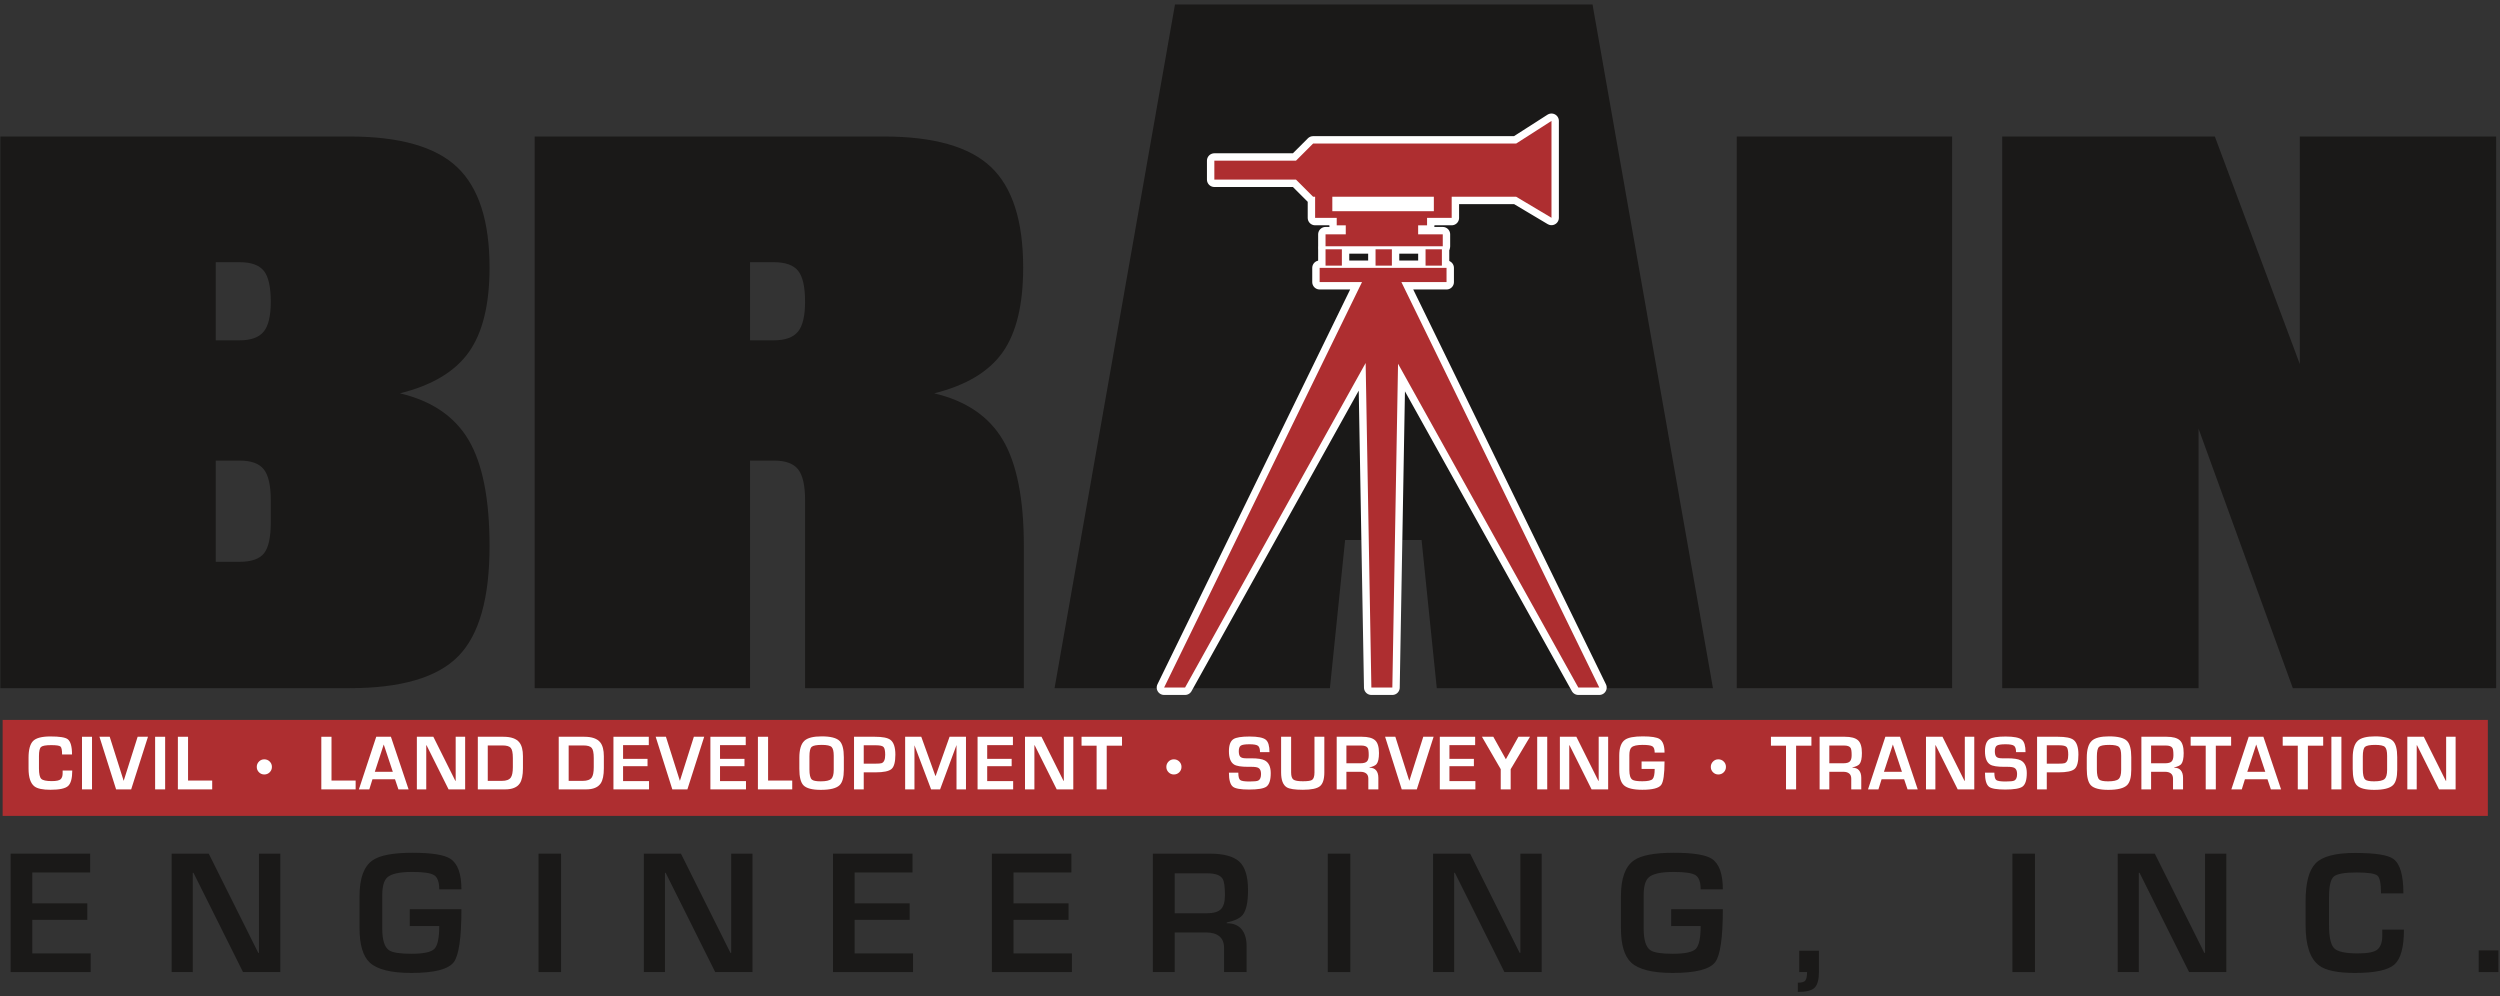 <?xml version="1.0" encoding="UTF-8" standalone="no"?>
<svg width="507px" height="202px" viewBox="0 0 507 202" version="1.1" xmlns="http://www.w3.org/2000/svg" xmlns:xlink="http://www.w3.org/1999/xlink">
    <rect x="0" y="0" width="507" height="202" fill="#333333" stroke="none"/>
    <!-- Generator: Sketch 3.6.1 (26313) - http://www.bohemiancoding.com/sketch -->
    <title>BrainLogo</title>
    <desc>Created with Sketch.</desc>
    <defs></defs>
    <g id="Page-1" stroke="none" stroke-width="1" fill="none" fill-rule="evenodd">
        <g id="Artboard-1" transform="translate(-129, -106)">
            <g id="BrainLogo" transform="translate(129, 106)">
                <path d="M213.863,139.562 L238.286,0.912 L322.967,0.912 L347.39,139.562 L291.379,139.562 L288.294,109.51 L272.79,109.51 L269.706,139.562 L213.863,139.562" id="Fill-1" fill="#1A1918"></path>
                <path d="M270.195,42.837 L290.784,42.837 L290.784,39.898 L270.195,39.898 L270.195,42.837 Z M287.599,45.691 L287.599,47.526 L292.594,47.526 L292.594,49.946 L268.819,49.946 L268.819,47.526 L272.922,47.526 L272.922,45.691 L271.087,45.691 L271.087,44.188 L266.704,44.188 L266.704,39.899 L266.3,39.899 L262.824,36.423 L246.269,36.423 L246.269,32.587 L262.824,32.587 L266.3,29.112 L307.478,29.112 L314.641,24.522 L314.641,44.167 L307.478,39.899 L294.402,39.899 L294.402,44.188 L289.408,44.188 L289.408,45.691 L287.599,45.691 L287.599,45.691 Z" id="Fill-2" fill="#DE453B"></path>
                <path d="M270.195,42.837 L290.784,42.837 L290.784,39.898 L270.195,39.898 L270.195,42.837 Z M287.599,45.691 L287.599,47.526 L292.594,47.526 L292.594,49.946 L268.819,49.946 L268.819,47.526 L272.922,47.526 L272.922,45.691 L271.087,45.691 L271.087,44.188 L266.704,44.188 L266.704,39.899 L266.3,39.899 L262.824,36.423 L246.269,36.423 L246.269,32.587 L262.824,32.587 L266.3,29.112 L307.478,29.112 L314.641,24.522 L314.641,44.167 L307.478,39.899 L294.402,39.899 L294.402,44.188 L289.408,44.188 L289.408,45.691 L287.599,45.691 L287.599,45.691 Z" id="Stroke-3" stroke="#FFFFFF" stroke-width="3" stroke-linecap="round" stroke-linejoin="round"></path>
                <path d="M268.819,53.87 L272.131,53.87 L272.131,50.558 L268.819,50.558 L268.819,53.87 Z" id="Fill-4" fill="#DE453B"></path>
                <path d="M268.819,53.87 L272.131,53.87 L272.131,50.558 L268.819,50.558 L268.819,53.87 Z" id="Stroke-5" stroke="#FFFFFF" stroke-width="3" stroke-linecap="round" stroke-linejoin="round"></path>
                <path d="M278.961,53.87 L282.273,53.87 L282.273,50.558 L278.961,50.558 L278.961,53.87 Z" id="Fill-6" fill="#DE453B"></path>
                <path d="M278.961,53.87 L282.273,53.87 L282.273,50.558 L278.961,50.558 L278.961,53.87 Z" id="Stroke-7" stroke="#FFFFFF" stroke-width="3" stroke-linecap="round" stroke-linejoin="round"></path>
                <path d="M289.103,53.87 L292.415,53.87 L292.415,50.558 L289.103,50.558 L289.103,53.87 Z" id="Fill-8" fill="#DE453B"></path>
                <path d="M289.103,53.87 L292.415,53.87 L292.415,50.558 L289.103,50.558 L289.103,53.87 Z" id="Stroke-9" stroke="#FFFFFF" stroke-width="3" stroke-linecap="round" stroke-linejoin="round"></path>
                <path d="M239.761,139.435 L236.079,139.435 L276.214,57.208 L267.622,57.208 L267.622,54.329 L293.358,54.329 L293.358,57.208 L284.202,57.208 L324.337,139.435 L320.085,139.435 L283.523,73.766 L282.366,139.435 L278.114,139.435 L276.953,73.617 L240.331,139.435 L239.761,139.435 L239.761,139.435 Z" id="Fill-10" fill="#DE453B"></path>
                <path d="M239.761,139.435 L236.079,139.435 L276.214,57.208 L267.622,57.208 L267.622,54.329 L293.358,54.329 L293.358,57.208 L284.202,57.208 L324.337,139.435 L320.085,139.435 L283.523,73.766 L282.366,139.435 L278.114,139.435 L276.953,73.617 L240.331,139.435 L239.761,139.435 L239.761,139.435 Z" id="Stroke-11" stroke="#FFFFFF" stroke-width="3" stroke-linecap="round" stroke-linejoin="round"></path>
                <path d="M270.195,42.837 L290.784,42.837 L290.784,39.898 L270.195,39.898 L270.195,42.837 Z M287.599,45.691 L287.599,47.526 L292.594,47.526 L292.594,49.946 L268.819,49.946 L268.819,47.526 L272.922,47.526 L272.922,45.691 L271.087,45.691 L271.087,44.188 L266.704,44.188 L266.704,39.899 L266.3,39.899 L262.824,36.423 L246.269,36.423 L246.269,32.587 L262.824,32.587 L266.3,29.112 L307.478,29.112 L314.641,24.522 L314.641,44.167 L307.478,39.899 L294.402,39.899 L294.402,44.188 L289.408,44.188 L289.408,45.691 L287.599,45.691 L287.599,45.691 Z" id="Fill-12" fill="#AE2E30"></path>
                <path d="M268.819,53.87 L272.131,53.87 L272.131,50.558 L268.819,50.558 L268.819,53.87 Z" id="Fill-13" fill="#AE2E30"></path>
                <path d="M278.961,53.87 L282.273,53.87 L282.273,50.558 L278.961,50.558 L278.961,53.87 Z" id="Fill-14" fill="#AE2E30"></path>
                <path d="M289.103,53.87 L292.415,53.87 L292.415,50.558 L289.103,50.558 L289.103,53.87 Z" id="Fill-15" fill="#AE2E30"></path>
                <path d="M239.761,139.435 L236.079,139.435 L276.214,57.208 L267.622,57.208 L267.622,54.329 L293.358,54.329 L293.358,57.208 L284.202,57.208 L324.337,139.435 L320.085,139.435 L283.523,73.766 L282.366,139.435 L278.114,139.435 L276.953,73.617 L240.331,139.435 L239.761,139.435" id="Fill-16" fill="#AE2E30"></path>
                <path d="M43.754,53.173 L43.754,69.017 L48.594,69.017 C50.88,69.017 52.505,68.433 53.469,67.264 C54.433,66.095 54.915,64.072 54.915,61.196 C54.915,58.185 54.444,56.095 53.502,54.926 C52.561,53.757 50.925,53.173 48.594,53.173 L43.754,53.173 L43.754,53.173 Z M43.754,113.934 L48.594,113.934 C50.969,113.934 52.616,113.362 53.536,112.217 C54.455,111.073 54.915,108.975 54.915,105.924 L54.915,101.416 C54.915,98.453 54.444,96.378 53.502,95.189 C52.561,94 50.925,93.405 48.594,93.405 L43.754,93.405 L43.754,113.934 L43.754,113.934 Z M0.076,139.562 L0.076,27.683 L70.87,27.683 C81.058,27.683 88.341,29.758 92.717,33.908 C97.093,38.058 99.281,44.843 99.281,54.264 C99.281,61.754 97.879,67.474 95.073,71.422 C92.268,75.371 87.612,78.152 81.104,79.767 C87.567,81.291 92.213,84.452 95.04,89.25 C97.868,94.048 99.281,101.222 99.281,110.774 C99.281,121.356 97.16,128.799 92.918,133.104 C88.676,137.409 81.327,139.562 70.87,139.562 L0.076,139.562 L0.076,139.562 Z" id="Fill-17" fill="#1A1918"></path>
                <path d="M152.109,53.173 L152.109,69.017 L156.948,69.017 C159.235,69.017 160.86,68.433 161.824,67.264 C162.787,66.095 163.269,64.072 163.269,61.196 C163.269,58.185 162.799,56.095 161.857,54.926 C160.915,53.757 159.279,53.173 156.948,53.173 L152.109,53.173 L152.109,53.173 Z M163.269,139.562 L163.269,101.411 C163.269,98.451 162.799,96.376 161.857,95.188 C160.915,93.999 159.279,93.405 156.948,93.405 L152.109,93.405 L152.109,139.562 L108.431,139.562 L108.431,27.683 L179.224,27.683 C189.367,27.683 196.616,29.746 200.969,33.873 C205.323,38.001 207.5,44.797 207.5,54.264 C207.5,61.8 206.109,67.531 203.327,71.457 C200.545,75.382 195.922,78.152 189.459,79.767 C195.922,81.291 200.567,84.451 203.395,89.248 C206.222,94.044 207.636,101.216 207.636,110.763 L207.636,139.562 L163.269,139.562 L163.269,139.562 Z" id="Fill-18" fill="#1A1918"></path>
                <path d="M352.211,139.562 L395.889,139.562 L395.889,27.683 L352.211,27.683 L352.211,139.562 Z" id="Fill-19" fill="#1A1918"></path>
                <path d="M406.051,139.562 L406.051,27.683 L449.169,27.683 L466.401,73.833 L466.401,27.683 L506.221,27.683 L506.221,139.562 L464.987,139.562 L445.871,86.953 L445.871,139.562 L406.051,139.562" id="Fill-20" fill="#1A1918"></path>
                <path d="M18.392,197.133 L2.156,197.133 L2.156,173.121 L18.284,173.121 L18.284,176.937 L6.548,176.937 L6.548,183.201 L17.708,183.201 L17.708,186.549 L6.548,186.549 L6.548,193.353 L18.392,193.353 L18.392,197.133" id="Fill-21" fill="#1A1918"></path>
                <path d="M56.842,197.133 L49.282,197.133 L39.238,177.009 L39.094,177.009 L39.094,197.133 L34.81,197.133 L34.81,173.121 L42.334,173.121 L52.378,193.245 L52.522,193.245 L52.522,173.121 L56.842,173.121 L56.842,197.133" id="Fill-22" fill="#1A1918"></path>
                <path d="M93.578,184.389 C93.578,190.173 93.062,193.749 92.03,195.117 C90.926,196.581 88.058,197.313 83.426,197.313 C79.322,197.313 76.514,196.617 75.002,195.225 C73.61,193.929 72.914,191.601 72.914,188.241 L72.914,181.725 C72.914,178.125 73.79,175.713 75.542,174.489 C77.006,173.457 79.706,172.941 83.642,172.941 C87.53,172.941 90.098,173.349 91.346,174.165 C92.834,175.149 93.578,177.213 93.578,180.357 L89.078,180.357 C89.078,178.884 88.734,177.928 88.046,177.488 C87.357,177.049 85.866,176.829 83.572,176.829 C81.036,176.829 79.358,177.201 78.536,177.943 C77.86,178.565 77.522,179.775 77.522,181.571 L77.522,188.324 C77.522,190.623 77.978,192.084 78.89,192.707 C79.586,193.186 81.098,193.425 83.426,193.425 C85.898,193.425 87.458,193.089 88.106,192.417 C88.754,191.745 89.078,190.209 89.078,187.809 L83.102,187.809 L83.102,184.389 L93.578,184.389" id="Fill-23" fill="#1A1918"></path>
                <path d="M109.216,197.133 L113.788,197.133 L113.788,173.121 L109.216,173.121 L109.216,197.133 Z" id="Fill-24" fill="#1A1918"></path>
                <path d="M152.603,197.133 L145.042,197.133 L134.999,177.009 L134.855,177.009 L134.855,197.133 L130.57,197.133 L130.57,173.121 L138.094,173.121 L148.138,193.245 L148.282,193.245 L148.282,173.121 L152.603,173.121 L152.603,197.133" id="Fill-25" fill="#1A1918"></path>
                <path d="M185.163,197.133 L168.927,197.133 L168.927,173.121 L185.055,173.121 L185.055,176.937 L173.319,176.937 L173.319,183.201 L184.479,183.201 L184.479,186.549 L173.319,186.549 L173.319,193.353 L185.163,193.353 L185.163,197.133" id="Fill-26" fill="#1A1918"></path>
                <path d="M217.385,197.133 L201.149,197.133 L201.149,173.121 L217.277,173.121 L217.277,176.937 L205.541,176.937 L205.541,183.201 L216.701,183.201 L216.701,186.549 L205.541,186.549 L205.541,193.353 L217.385,193.353 L217.385,197.133" id="Fill-27" fill="#1A1918"></path>
                <path d="M253.099,180.537 C253.099,182.985 252.739,184.653 252.019,185.541 C251.49,186.213 250.41,186.729 248.778,187.089 L248.778,187.233 C250.122,187.233 251.13,187.641 251.802,188.457 C252.474,189.273 252.81,190.413 252.81,191.877 L252.81,197.133 L248.239,197.133 L248.239,192.237 C248.239,191.181 247.92,190.395 247.284,189.879 C246.649,189.363 245.766,189.105 244.639,189.105 L238.23,189.105 L238.23,197.133 L233.802,197.133 L233.802,173.121 L245.359,173.121 C248.142,173.121 250.129,173.655 251.317,174.723 C252.504,175.791 253.099,177.729 253.099,180.537 L253.099,180.537 Z M248.418,181.525 C248.418,179.829 248.262,178.73 247.95,178.228 C247.494,177.488 246.486,177.117 244.926,177.117 L238.23,177.117 L238.23,185.217 L244.639,185.217 C246.054,185.217 247.038,184.942 247.59,184.393 C248.142,183.843 248.418,182.887 248.418,181.525 L248.418,181.525 Z" id="Fill-28" fill="#1A1918"></path>
                <path d="M269.27,197.133 L273.842,197.133 L273.842,173.121 L269.27,173.121 L269.27,197.133 Z" id="Fill-29" fill="#1A1918"></path>
                <path d="M312.656,197.133 L305.096,197.133 L295.052,177.009 L294.908,177.009 L294.908,197.133 L290.624,197.133 L290.624,173.121 L298.148,173.121 L308.192,193.245 L308.336,193.245 L308.336,173.121 L312.656,173.121 L312.656,197.133" id="Fill-30" fill="#1A1918"></path>
                <path d="M349.392,184.389 C349.392,190.173 348.876,193.749 347.844,195.117 C346.74,196.581 343.872,197.313 339.24,197.313 C335.136,197.313 332.328,196.617 330.816,195.225 C329.424,193.929 328.728,191.601 328.728,188.241 L328.728,181.725 C328.728,178.125 329.604,175.713 331.356,174.489 C332.82,173.457 335.52,172.941 339.456,172.941 C343.344,172.941 345.912,173.349 347.16,174.165 C348.648,175.149 349.392,177.213 349.392,180.357 L344.892,180.357 C344.892,178.884 344.548,177.928 343.86,177.488 C343.171,177.049 341.68,176.829 339.386,176.829 C336.85,176.829 335.171,177.201 334.35,177.943 C333.674,178.565 333.336,179.775 333.336,181.571 L333.336,188.324 C333.336,190.623 333.792,192.084 334.704,192.707 C335.4,193.186 336.912,193.425 339.24,193.425 C341.712,193.425 343.272,193.089 343.92,192.417 C344.568,191.745 344.892,190.209 344.892,187.809 L338.916,187.809 L338.916,184.389 L349.392,184.389" id="Fill-31" fill="#1A1918"></path>
                <path d="M368.882,197.025 C368.882,198.633 368.594,199.725 368.018,200.301 C367.442,200.877 366.302,201.165 364.598,201.165 L364.598,199.293 C365.39,199.293 365.9,199.143 366.128,198.843 C366.356,198.543 366.47,197.973 366.47,197.133 L364.886,197.133 L364.886,192.813 L368.882,192.813 L368.882,197.025" id="Fill-32" fill="#1A1918"></path>
                <path d="M408.116,197.133 L412.688,197.133 L412.688,173.121 L408.116,173.121 L408.116,197.133 Z" id="Fill-33" fill="#1A1918"></path>
                <path d="M451.502,197.133 L443.942,197.133 L433.898,177.009 L433.754,177.009 L433.754,197.133 L429.47,197.133 L429.47,173.121 L436.994,173.121 L447.038,193.245 L447.182,193.245 L447.182,173.121 L451.502,173.121 L451.502,197.133" id="Fill-34" fill="#1A1918"></path>
                <path d="M487.518,188.529 C487.518,192.081 486.882,194.433 485.61,195.585 C484.338,196.737 481.662,197.313 477.582,197.313 C474.078,197.313 471.654,196.809 470.31,195.801 C468.486,194.433 467.574,191.709 467.574,187.629 L467.574,182.733 C467.574,179.037 468.252,176.487 469.608,175.083 C470.964,173.679 473.622,172.977 477.582,172.977 C481.686,172.977 484.29,173.385 485.394,174.201 C486.738,175.185 487.41,177.513 487.41,181.185 L482.874,181.185 C482.874,179.217 482.634,178.017 482.154,177.585 C481.674,177.153 480.258,176.937 477.906,176.937 C475.506,176.937 473.976,177.207 473.316,177.747 C472.656,178.287 472.326,179.685 472.326,181.941 L472.326,187.557 C472.326,190.029 472.674,191.613 473.37,192.309 C474.066,193.005 475.662,193.353 478.158,193.353 C480.271,193.353 481.626,193.065 482.226,192.489 C482.826,191.913 483.126,191.013 483.126,189.789 L483.126,189.357 L483.126,188.961 L483.126,188.529 L487.518,188.529" id="Fill-35" fill="#1A1918"></path>
                <path d="M502.683,197.133 L506.679,197.133 L506.679,192.741 L502.683,192.741 L502.683,197.133 Z" id="Fill-36" fill="#1A1918"></path>
                <path d="M0.536,165.464 L504.536,165.464 L504.536,146 L0.536,146 L0.536,165.464 Z" id="Fill-37" fill="#AE2E30"></path>
                <path d="M14.654,156.264 C14.654,157.842 14.371,158.888 13.806,159.4 C13.241,159.912 12.051,160.168 10.238,160.168 C8.681,160.168 7.603,159.944 7.006,159.496 C6.195,158.888 5.79,157.677 5.79,155.864 L5.79,153.688 C5.79,152.045 6.092,150.912 6.694,150.288 C7.297,149.664 8.478,149.352 10.238,149.352 C12.062,149.352 13.219,149.533 13.71,149.896 C14.307,150.333 14.606,151.368 14.606,153 L12.59,153 C12.59,152.125 12.483,151.592 12.27,151.4 C12.057,151.208 11.427,151.112 10.382,151.112 C9.315,151.112 8.635,151.232 8.342,151.472 C8.049,151.712 7.902,152.333 7.902,153.336 L7.902,155.832 C7.902,156.93 8.057,157.634 8.366,157.944 C8.676,158.253 9.385,158.408 10.494,158.408 C11.433,158.408 12.036,158.28 12.302,158.024 C12.569,157.768 12.702,157.368 12.702,156.824 L12.702,156.632 L12.702,156.456 L12.702,156.264 L14.654,156.264" id="Fill-38" fill="#FFFFFF"></path>
                <path d="M16.629,160.088 L18.661,160.088 L18.661,149.416 L16.629,149.416 L16.629,160.088 Z" id="Fill-39" fill="#FFFFFF"></path>
                <path d="M30.01,149.416 L26.602,160.088 L23.546,160.088 L20.17,149.416 L22.25,149.416 L25.082,158.36 L27.914,149.416 L30.01,149.416" id="Fill-40" fill="#FFFFFF"></path>
                <path d="M31.459,160.088 L33.491,160.088 L33.491,149.416 L31.459,149.416 L31.459,160.088 Z" id="Fill-41" fill="#FFFFFF"></path>
                <path d="M43.033,160.088 L36.073,160.088 L36.073,149.416 L38.137,149.416 L38.137,158.296 L43.033,158.296 L43.033,160.088" id="Fill-42" fill="#FFFFFF"></path>
                <path d="M55.144,155.528 C55.144,155.954 54.994,156.317 54.696,156.616 C54.397,156.914 54.029,157.064 53.592,157.064 C53.176,157.064 52.818,156.914 52.52,156.616 C52.221,156.317 52.072,155.954 52.072,155.528 C52.072,155.112 52.218,154.752 52.512,154.448 C52.805,154.144 53.165,153.992 53.592,153.992 C54.029,153.992 54.397,154.141 54.696,154.44 C54.994,154.738 55.144,155.101 55.144,155.528" id="Fill-43" fill="#FFFFFF"></path>
                <path d="M72.124,160.088 L65.164,160.088 L65.164,149.416 L67.228,149.416 L67.228,158.296 L72.124,158.296 L72.124,160.088" id="Fill-44" fill="#FFFFFF"></path>
                <path d="M82.862,160.088 L80.798,160.088 L80.11,158.04 L75.534,158.04 L74.894,160.088 L72.782,160.088 L76.302,149.416 L79.278,149.416 L82.862,160.088 L82.862,160.088 Z M79.662,156.52 L77.822,150.984 L76.014,156.52 L79.662,156.52 L79.662,156.52 Z" id="Fill-45" fill="#FFFFFF"></path>
                <path d="M94.332,160.088 L90.972,160.088 L86.508,151.144 L86.444,151.144 L86.444,160.088 L84.54,160.088 L84.54,149.416 L87.884,149.416 L92.348,158.36 L92.412,158.36 L92.412,149.416 L94.332,149.416 L94.332,160.088" id="Fill-46" fill="#FFFFFF"></path>
                <path d="M106.054,155.8 C106.054,157.218 105.841,158.242 105.414,158.872 C104.86,159.682 103.873,160.088 102.454,160.088 L96.902,160.088 L96.902,149.416 L102.102,149.416 C103.649,149.416 104.726,149.8 105.334,150.568 C105.814,151.176 106.054,152.109 106.054,153.368 L106.054,155.8 L106.054,155.8 Z M104.006,155.576 L104.006,153.72 C104.006,152.685 103.865,152.002 103.582,151.672 C103.3,151.341 102.742,151.176 101.91,151.176 L98.918,151.176 L98.918,158.36 L101.782,158.36 C102.668,158.36 103.27,158.136 103.59,157.688 C103.868,157.293 104.006,156.589 104.006,155.576 L104.006,155.576 Z" id="Fill-47" fill="#FFFFFF"></path>
                <path d="M122.461,155.8 C122.461,157.218 122.248,158.242 121.821,158.872 C121.267,159.682 120.28,160.088 118.861,160.088 L113.309,160.088 L113.309,149.416 L118.509,149.416 C120.056,149.416 121.133,149.8 121.741,150.568 C122.221,151.176 122.461,152.109 122.461,153.368 L122.461,155.8 L122.461,155.8 Z M120.413,155.576 L120.413,153.72 C120.413,152.685 120.272,152.002 119.989,151.672 C119.707,151.341 119.149,151.176 118.317,151.176 L115.325,151.176 L115.325,158.36 L118.189,158.36 C119.075,158.36 119.677,158.136 119.997,157.688 C120.275,157.293 120.413,156.589 120.413,155.576 L120.413,155.576 Z" id="Fill-48" fill="#FFFFFF"></path>
                <path d="M131.623,160.088 L124.407,160.088 L124.407,149.416 L131.575,149.416 L131.575,151.112 L126.359,151.112 L126.359,153.896 L131.319,153.896 L131.319,155.384 L126.359,155.384 L126.359,158.408 L131.623,158.408 L131.623,160.088" id="Fill-49" fill="#FFFFFF"></path>
                <path d="M142.811,149.416 L139.403,160.088 L136.347,160.088 L132.971,149.416 L135.051,149.416 L137.883,158.36 L140.715,149.416 L142.811,149.416" id="Fill-50" fill="#FFFFFF"></path>
                <path d="M151.284,160.088 L144.068,160.088 L144.068,149.416 L151.236,149.416 L151.236,151.112 L146.02,151.112 L146.02,153.896 L150.98,153.896 L150.98,155.384 L146.02,155.384 L146.02,158.408 L151.284,158.408 L151.284,160.088" id="Fill-51" fill="#FFFFFF"></path>
                <path d="M160.664,160.088 L153.704,160.088 L153.704,149.416 L155.768,149.416 L155.768,158.296 L160.664,158.296 L160.664,160.088" id="Fill-52" fill="#FFFFFF"></path>
                <path d="M171.13,156.12 C171.13,157.634 170.847,158.669 170.282,159.224 C169.631,159.864 168.356,160.184 166.458,160.184 C164.708,160.184 163.535,159.874 162.938,159.256 C162.383,158.68 162.106,157.57 162.106,155.928 L162.106,153.688 C162.106,152.002 162.452,150.845 163.146,150.216 C163.796,149.629 164.959,149.336 166.634,149.336 C168.436,149.336 169.647,149.645 170.266,150.264 C170.842,150.84 171.13,151.938 171.13,153.56 L171.13,156.12 L171.13,156.12 Z M169.082,156.131 L169.082,153.276 C169.082,152.378 168.938,151.785 168.65,151.497 C168.362,151.208 167.7,151.064 166.666,151.064 C165.599,151.064 164.914,151.195 164.61,151.457 C164.306,151.719 164.154,152.368 164.154,153.405 L164.154,156.034 C164.154,157.103 164.314,157.788 164.634,158.087 C164.9,158.333 165.498,158.456 166.426,158.456 C167.492,158.456 168.202,158.301 168.554,157.991 C168.906,157.681 169.082,157.061 169.082,156.131 L169.082,156.131 Z" id="Fill-53" fill="#FFFFFF"></path>
                <path d="M181.581,153.048 C181.581,154.541 181.317,155.512 180.789,155.96 C180.261,156.408 179.181,156.632 177.549,156.632 L175.165,156.632 L175.165,160.088 L173.197,160.088 L173.197,149.416 L177.437,149.416 C178.973,149.416 180.013,149.618 180.557,150.024 C181.24,150.525 181.581,151.533 181.581,153.048 L181.581,153.048 Z M179.517,153.096 C179.517,152.285 179.41,151.757 179.197,151.512 C178.984,151.266 178.477,151.144 177.677,151.144 L175.165,151.144 L175.165,154.872 L177.469,154.872 C178.13,154.872 178.562,154.84 178.765,154.776 C179.266,154.616 179.517,154.056 179.517,153.096 L179.517,153.096 Z" id="Fill-54" fill="#FFFFFF"></path>
                <path d="M195.9,160.088 L193.98,160.088 L193.98,151.096 L190.652,160.088 L188.828,160.088 L185.452,151.144 L185.452,160.088 L183.564,160.088 L183.564,149.416 L186.834,149.414 L189.688,157.337 L189.759,157.337 L192.572,149.416 L195.9,149.416 L195.9,160.088" id="Fill-55" fill="#FFFFFF"></path>
                <path d="M205.467,160.088 L198.251,160.088 L198.251,149.416 L205.419,149.416 L205.419,151.112 L200.203,151.112 L200.203,153.896 L205.163,153.896 L205.163,155.384 L200.203,155.384 L200.203,158.408 L205.467,158.408 L205.467,160.088" id="Fill-56" fill="#FFFFFF"></path>
                <path d="M217.663,160.088 L214.303,160.088 L209.839,151.144 L209.775,151.144 L209.775,160.088 L207.871,160.088 L207.871,149.416 L211.215,149.416 L215.679,158.36 L215.743,158.36 L215.743,149.416 L217.663,149.416 L217.663,160.088" id="Fill-57" fill="#FFFFFF"></path>
                <path d="M227.545,151.224 L224.441,151.224 L224.441,160.088 L222.393,160.088 L222.393,151.224 L219.337,151.224 L219.337,149.416 L227.545,149.416 L227.545,151.224" id="Fill-58" fill="#FFFFFF"></path>
                <path d="M239.606,155.528 C239.606,155.954 239.456,156.317 239.158,156.616 C238.859,156.914 238.491,157.064 238.054,157.064 C237.638,157.064 237.28,156.914 236.982,156.616 C236.683,156.317 236.534,155.954 236.534,155.528 C236.534,155.112 236.68,154.752 236.974,154.448 C237.267,154.144 237.627,153.992 238.054,153.992 C238.491,153.992 238.859,154.141 239.158,154.44 C239.456,154.738 239.606,155.101 239.606,155.528" id="Fill-59" fill="#FFFFFF"></path>
                <path d="M257.706,156.792 C257.706,158.193 257.412,159.106 256.826,159.531 C256.282,159.923 255.114,160.12 253.322,160.12 C251.626,160.12 250.538,159.935 250.058,159.565 C249.503,159.142 249.226,158.186 249.226,156.696 L251.13,156.696 C251.13,157.492 251.258,157.99 251.514,158.189 C251.77,158.388 252.399,158.488 253.402,158.488 C254.33,158.488 254.922,158.424 255.178,158.298 C255.551,158.108 255.738,157.664 255.738,156.968 C255.738,156.345 255.561,155.934 255.208,155.733 C254.952,155.586 254.492,155.512 253.829,155.512 L253.123,155.512 C251.712,155.512 250.76,155.357 250.268,155.046 C249.573,154.608 249.226,153.704 249.226,152.335 C249.226,151.106 249.53,150.293 250.14,149.897 C250.684,149.544 251.775,149.368 253.41,149.368 C255.088,149.368 256.189,149.586 256.712,150.024 C257.204,150.429 257.45,151.266 257.45,152.536 L255.53,152.536 C255.53,151.896 255.396,151.469 255.128,151.256 C254.861,151.042 254.282,150.936 253.394,150.936 C252.505,150.936 251.921,151.026 251.643,151.208 C251.365,151.389 251.226,151.768 251.226,152.344 C251.226,152.888 251.33,153.264 251.538,153.472 C251.747,153.68 252.124,153.784 252.669,153.784 L253.199,153.784 L253.744,153.784 C255.059,153.784 255.979,153.927 256.503,154.213 C257.305,154.649 257.706,155.508 257.706,156.792" id="Fill-60" fill="#FFFFFF"></path>
                <path d="M268.575,156.626 C268.575,158.015 268.279,158.953 267.687,159.438 C267.095,159.925 265.941,160.168 264.223,160.168 C262.591,160.168 261.503,160.002 260.959,159.671 C260.191,159.201 259.808,158.191 259.808,156.642 L259.808,149.416 L261.839,149.416 L261.839,156.644 C261.839,157.392 261.997,157.878 262.312,158.103 C262.626,158.328 263.263,158.44 264.223,158.44 C265.194,158.44 265.813,158.349 266.079,158.167 C266.41,157.943 266.575,157.441 266.575,156.66 L266.575,149.416 L268.575,149.416 L268.575,156.626" id="Fill-61" fill="#FFFFFF"></path>
                <path d="M279.658,152.712 C279.658,153.8 279.498,154.541 279.178,154.936 C278.943,155.234 278.463,155.464 277.738,155.624 L277.738,155.688 C278.335,155.688 278.783,155.869 279.082,156.232 C279.38,156.594 279.53,157.101 279.53,157.752 L279.53,160.088 L277.498,160.088 L277.498,157.912 C277.498,157.442 277.356,157.093 277.074,156.864 C276.791,156.634 276.399,156.52 275.898,156.52 L273.05,156.52 L273.05,160.088 L271.082,160.088 L271.082,149.416 L276.218,149.416 C277.455,149.416 278.338,149.653 278.866,150.128 C279.394,150.602 279.658,151.464 279.658,152.712 L279.658,152.712 Z M277.578,153.151 C277.578,152.397 277.508,151.908 277.37,151.685 C277.167,151.356 276.719,151.192 276.026,151.192 L273.05,151.192 L273.05,154.792 L275.898,154.792 C276.527,154.792 276.964,154.67 277.21,154.425 C277.455,154.181 277.578,153.756 277.578,153.151 L277.578,153.151 Z" id="Fill-62" fill="#FFFFFF"></path>
                <path d="M290.736,149.416 L287.328,160.088 L284.272,160.088 L280.896,149.416 L282.976,149.416 L285.808,158.36 L288.64,149.416 L290.736,149.416" id="Fill-63" fill="#FFFFFF"></path>
                <path d="M299.209,160.088 L291.993,160.088 L291.993,149.416 L299.16,149.416 L299.16,151.112 L293.945,151.112 L293.945,153.896 L298.905,153.896 L298.905,155.384 L293.945,155.384 L293.945,158.408 L299.209,158.408 L299.209,160.088" id="Fill-64" fill="#FFFFFF"></path>
                <path d="M310.284,149.416 L306.364,155.992 L306.364,160.088 L304.348,160.088 L304.348,155.992 L300.54,149.416 L302.844,149.416 L305.388,153.976 L307.932,149.416 L310.284,149.416" id="Fill-65" fill="#FFFFFF"></path>
                <path d="M311.745,160.088 L313.777,160.088 L313.777,149.416 L311.745,149.416 L311.745,160.088 Z" id="Fill-66" fill="#FFFFFF"></path>
                <path d="M326.134,160.088 L322.774,160.088 L318.31,151.144 L318.246,151.144 L318.246,160.088 L316.342,160.088 L316.342,149.416 L319.686,149.416 L324.15,158.36 L324.214,158.36 L324.214,149.416 L326.134,149.416 L326.134,160.088" id="Fill-67" fill="#FFFFFF"></path>
                <path d="M337.568,154.424 C337.568,156.994 337.339,158.584 336.881,159.192 C336.39,159.842 335.115,160.168 333.057,160.168 C331.233,160.168 329.985,159.858 329.312,159.24 C328.694,158.664 328.384,157.629 328.384,156.136 L328.384,153.24 C328.384,151.64 328.774,150.568 329.552,150.024 C330.203,149.565 331.403,149.336 333.153,149.336 C334.881,149.336 336.022,149.517 336.577,149.88 C337.238,150.317 337.568,151.234 337.568,152.632 L335.569,152.632 C335.569,151.977 335.415,151.552 335.11,151.357 C334.804,151.161 334.141,151.064 333.121,151.064 C331.994,151.064 331.248,151.229 330.883,151.559 C330.583,151.835 330.432,152.373 330.432,153.171 L330.432,156.173 C330.432,157.194 330.635,157.844 331.04,158.12 C331.35,158.333 332.022,158.44 333.057,158.44 C334.155,158.44 334.849,158.29 335.137,157.992 C335.424,157.693 335.569,157.01 335.569,155.944 L332.913,155.944 L332.913,154.424 L337.568,154.424" id="Fill-68" fill="#FFFFFF"></path>
                <path d="M350.023,155.528 C350.023,155.954 349.873,156.317 349.575,156.616 C349.276,156.914 348.908,157.064 348.471,157.064 C348.055,157.064 347.697,156.914 347.399,156.616 C347.1,156.317 346.951,155.954 346.951,155.528 C346.951,155.112 347.097,154.752 347.391,154.448 C347.684,154.144 348.044,153.992 348.471,153.992 C348.908,153.992 349.276,154.141 349.575,154.44 C349.873,154.738 350.023,155.101 350.023,155.528" id="Fill-69" fill="#FFFFFF"></path>
                <path d="M367.355,151.224 L364.251,151.224 L364.251,160.088 L362.203,160.088 L362.203,151.224 L359.147,151.224 L359.147,149.416 L367.355,149.416 L367.355,151.224" id="Fill-70" fill="#FFFFFF"></path>
                <path d="M377.594,152.712 C377.594,153.8 377.434,154.541 377.115,154.936 C376.88,155.234 376.4,155.464 375.674,155.624 L375.674,155.688 C376.272,155.688 376.72,155.869 377.018,156.232 C377.317,156.594 377.466,157.101 377.466,157.752 L377.466,160.088 L375.434,160.088 L375.434,157.912 C375.434,157.442 375.293,157.093 375.01,156.864 C374.728,156.634 374.336,156.52 373.834,156.52 L370.986,156.52 L370.986,160.088 L369.018,160.088 L369.018,149.416 L374.154,149.416 C375.392,149.416 376.274,149.653 376.802,150.128 C377.33,150.602 377.594,151.464 377.594,152.712 L377.594,152.712 Z M375.514,153.151 C375.514,152.397 375.445,151.908 375.306,151.685 C375.104,151.356 374.656,151.192 373.962,151.192 L370.986,151.192 L370.986,154.792 L373.834,154.792 C374.464,154.792 374.901,154.67 375.147,154.425 C375.392,154.181 375.514,153.756 375.514,153.151 L375.514,153.151 Z" id="Fill-71" fill="#FFFFFF"></path>
                <path d="M388.913,160.088 L386.849,160.088 L386.16,158.04 L381.584,158.04 L380.944,160.088 L378.833,160.088 L382.352,149.416 L385.328,149.416 L388.913,160.088 L388.913,160.088 Z M385.713,156.52 L383.872,150.984 L382.065,156.52 L385.713,156.52 L385.713,156.52 Z" id="Fill-72" fill="#FFFFFF"></path>
                <path d="M400.383,160.088 L397.023,160.088 L392.559,151.144 L392.495,151.144 L392.495,160.088 L390.591,160.088 L390.591,149.416 L393.935,149.416 L398.399,158.36 L398.463,158.36 L398.463,149.416 L400.383,149.416 L400.383,160.088" id="Fill-73" fill="#FFFFFF"></path>
                <path d="M411.033,156.792 C411.033,158.193 410.74,159.106 410.153,159.531 C409.609,159.923 408.441,160.12 406.649,160.12 C404.953,160.12 403.865,159.935 403.385,159.565 C402.83,159.142 402.553,158.186 402.553,156.696 L404.457,156.696 C404.457,157.492 404.585,157.99 404.841,158.189 C405.097,158.388 405.727,158.488 406.729,158.488 C407.657,158.488 408.249,158.424 408.505,158.298 C408.878,158.108 409.065,157.664 409.065,156.968 C409.065,156.345 408.889,155.934 408.536,155.733 C408.279,155.586 407.819,155.512 407.156,155.512 L406.451,155.512 C405.039,155.512 404.087,155.357 403.596,155.046 C402.901,154.608 402.553,153.704 402.553,152.335 C402.553,151.106 402.858,150.293 403.467,149.897 C404.012,149.544 405.102,149.368 406.737,149.368 C408.415,149.368 409.516,149.586 410.04,150.024 C410.531,150.429 410.777,151.266 410.777,152.536 L408.857,152.536 C408.857,151.896 408.723,151.469 408.455,151.256 C408.188,151.042 407.61,150.936 406.721,150.936 C405.833,150.936 405.249,151.026 404.971,151.208 C404.692,151.389 404.553,151.768 404.553,152.344 C404.553,152.888 404.657,153.264 404.866,153.472 C405.074,153.68 405.451,153.784 405.997,153.784 L406.526,153.784 L407.071,153.784 C408.387,153.784 409.306,153.927 409.83,154.213 C410.632,154.649 411.033,155.508 411.033,156.792" id="Fill-74" fill="#FFFFFF"></path>
                <path d="M421.503,153.048 C421.503,154.541 421.239,155.512 420.711,155.96 C420.183,156.408 419.103,156.632 417.471,156.632 L415.087,156.632 L415.087,160.088 L413.119,160.088 L413.119,149.416 L417.359,149.416 C418.895,149.416 419.935,149.618 420.479,150.024 C421.162,150.525 421.503,151.533 421.503,153.048 L421.503,153.048 Z M419.439,153.096 C419.439,152.285 419.332,151.757 419.119,151.512 C418.905,151.266 418.399,151.144 417.599,151.144 L415.087,151.144 L415.087,154.872 L417.391,154.872 C418.052,154.872 418.484,154.84 418.687,154.776 C419.188,154.616 419.439,154.056 419.439,153.096 L419.439,153.096 Z" id="Fill-75" fill="#FFFFFF"></path>
                <path d="M432.221,156.12 C432.221,157.634 431.939,158.669 431.374,159.224 C430.723,159.864 429.448,160.184 427.55,160.184 C425.801,160.184 424.627,159.874 424.03,159.256 C423.475,158.68 423.198,157.57 423.198,155.928 L423.198,153.688 C423.198,152.002 423.544,150.845 424.238,150.216 C424.888,149.629 426.051,149.336 427.726,149.336 C429.529,149.336 430.739,149.645 431.358,150.264 C431.934,150.84 432.221,151.938 432.221,153.56 L432.221,156.12 L432.221,156.12 Z M430.174,156.131 L430.174,153.276 C430.174,152.378 430.03,151.785 429.742,151.497 C429.454,151.208 428.792,151.064 427.758,151.064 C426.691,151.064 426.006,151.195 425.702,151.457 C425.398,151.719 425.246,152.368 425.246,153.405 L425.246,156.034 C425.246,157.103 425.406,157.788 425.726,158.087 C425.992,158.333 426.59,158.456 427.518,158.456 C428.584,158.456 429.294,158.301 429.646,157.991 C429.998,157.681 430.174,157.061 430.174,156.131 L430.174,156.131 Z" id="Fill-76" fill="#FFFFFF"></path>
                <path d="M442.849,152.712 C442.849,153.8 442.689,154.541 442.369,154.936 C442.134,155.234 441.654,155.464 440.929,155.624 L440.929,155.688 C441.526,155.688 441.974,155.869 442.273,156.232 C442.572,156.594 442.721,157.101 442.721,157.752 L442.721,160.088 L440.689,160.088 L440.689,157.912 C440.689,157.442 440.547,157.093 440.265,156.864 C439.982,156.634 439.59,156.52 439.089,156.52 L436.241,156.52 L436.241,160.088 L434.273,160.088 L434.273,149.416 L439.409,149.416 C440.646,149.416 441.529,149.653 442.057,150.128 C442.585,150.602 442.849,151.464 442.849,152.712 L442.849,152.712 Z M440.769,153.151 C440.769,152.397 440.7,151.908 440.561,151.685 C440.358,151.356 439.91,151.192 439.217,151.192 L436.241,151.192 L436.241,154.792 L439.089,154.792 C439.718,154.792 440.156,154.67 440.401,154.425 C440.646,154.181 440.769,153.756 440.769,153.151 L440.769,153.151 Z" id="Fill-77" fill="#FFFFFF"></path>
                <path d="M452.471,151.224 L449.367,151.224 L449.367,160.088 L447.319,160.088 L447.319,151.224 L444.263,151.224 L444.263,149.416 L452.471,149.416 L452.471,151.224" id="Fill-78" fill="#FFFFFF"></path>
                <path d="M462.599,160.088 L460.535,160.088 L459.847,158.04 L455.271,158.04 L454.631,160.088 L452.519,160.088 L456.039,149.416 L459.015,149.416 L462.599,160.088 L462.599,160.088 Z M459.399,156.52 L457.559,150.984 L455.751,156.52 L459.399,156.52 L459.399,156.52 Z" id="Fill-79" fill="#FFFFFF"></path>
                <path d="M471.142,151.224 L468.038,151.224 L468.038,160.088 L465.99,160.088 L465.99,151.224 L462.934,151.224 L462.934,149.416 L471.142,149.416 L471.142,151.224" id="Fill-80" fill="#FFFFFF"></path>
                <path d="M472.805,160.088 L474.837,160.088 L474.837,149.416 L472.805,149.416 L472.805,160.088 Z" id="Fill-81" fill="#FFFFFF"></path>
                <path d="M486.155,156.12 C486.155,157.634 485.872,158.669 485.307,159.224 C484.656,159.864 483.382,160.184 481.483,160.184 C479.734,160.184 478.56,159.874 477.963,159.256 C477.408,158.68 477.131,157.57 477.131,155.928 L477.131,153.688 C477.131,152.002 477.477,150.845 478.171,150.216 C478.822,149.629 479.984,149.336 481.659,149.336 C483.461,149.336 484.672,149.645 485.291,150.264 C485.867,150.84 486.155,151.938 486.155,153.56 L486.155,156.12 L486.155,156.12 Z M484.107,156.131 L484.107,153.276 C484.107,152.378 483.963,151.785 483.675,151.497 C483.387,151.208 482.726,151.064 481.691,151.064 C480.624,151.064 479.939,151.195 479.635,151.457 C479.331,151.719 479.179,152.368 479.179,153.405 L479.179,156.034 C479.179,157.103 479.339,157.788 479.659,158.087 C479.925,158.333 480.523,158.456 481.451,158.456 C482.517,158.456 483.227,158.301 483.579,157.991 C483.931,157.681 484.107,157.061 484.107,156.131 L484.107,156.131 Z" id="Fill-82" fill="#FFFFFF"></path>
                <path d="M497.998,160.088 L494.638,160.088 L490.174,151.144 L490.11,151.144 L490.11,160.088 L488.206,160.088 L488.206,149.416 L491.55,149.416 L496.014,158.36 L496.078,158.36 L496.078,149.416 L497.998,149.416 L497.998,160.088" id="Fill-83" fill="#FFFFFF"></path>
            </g>
        </g>
    </g>
</svg>